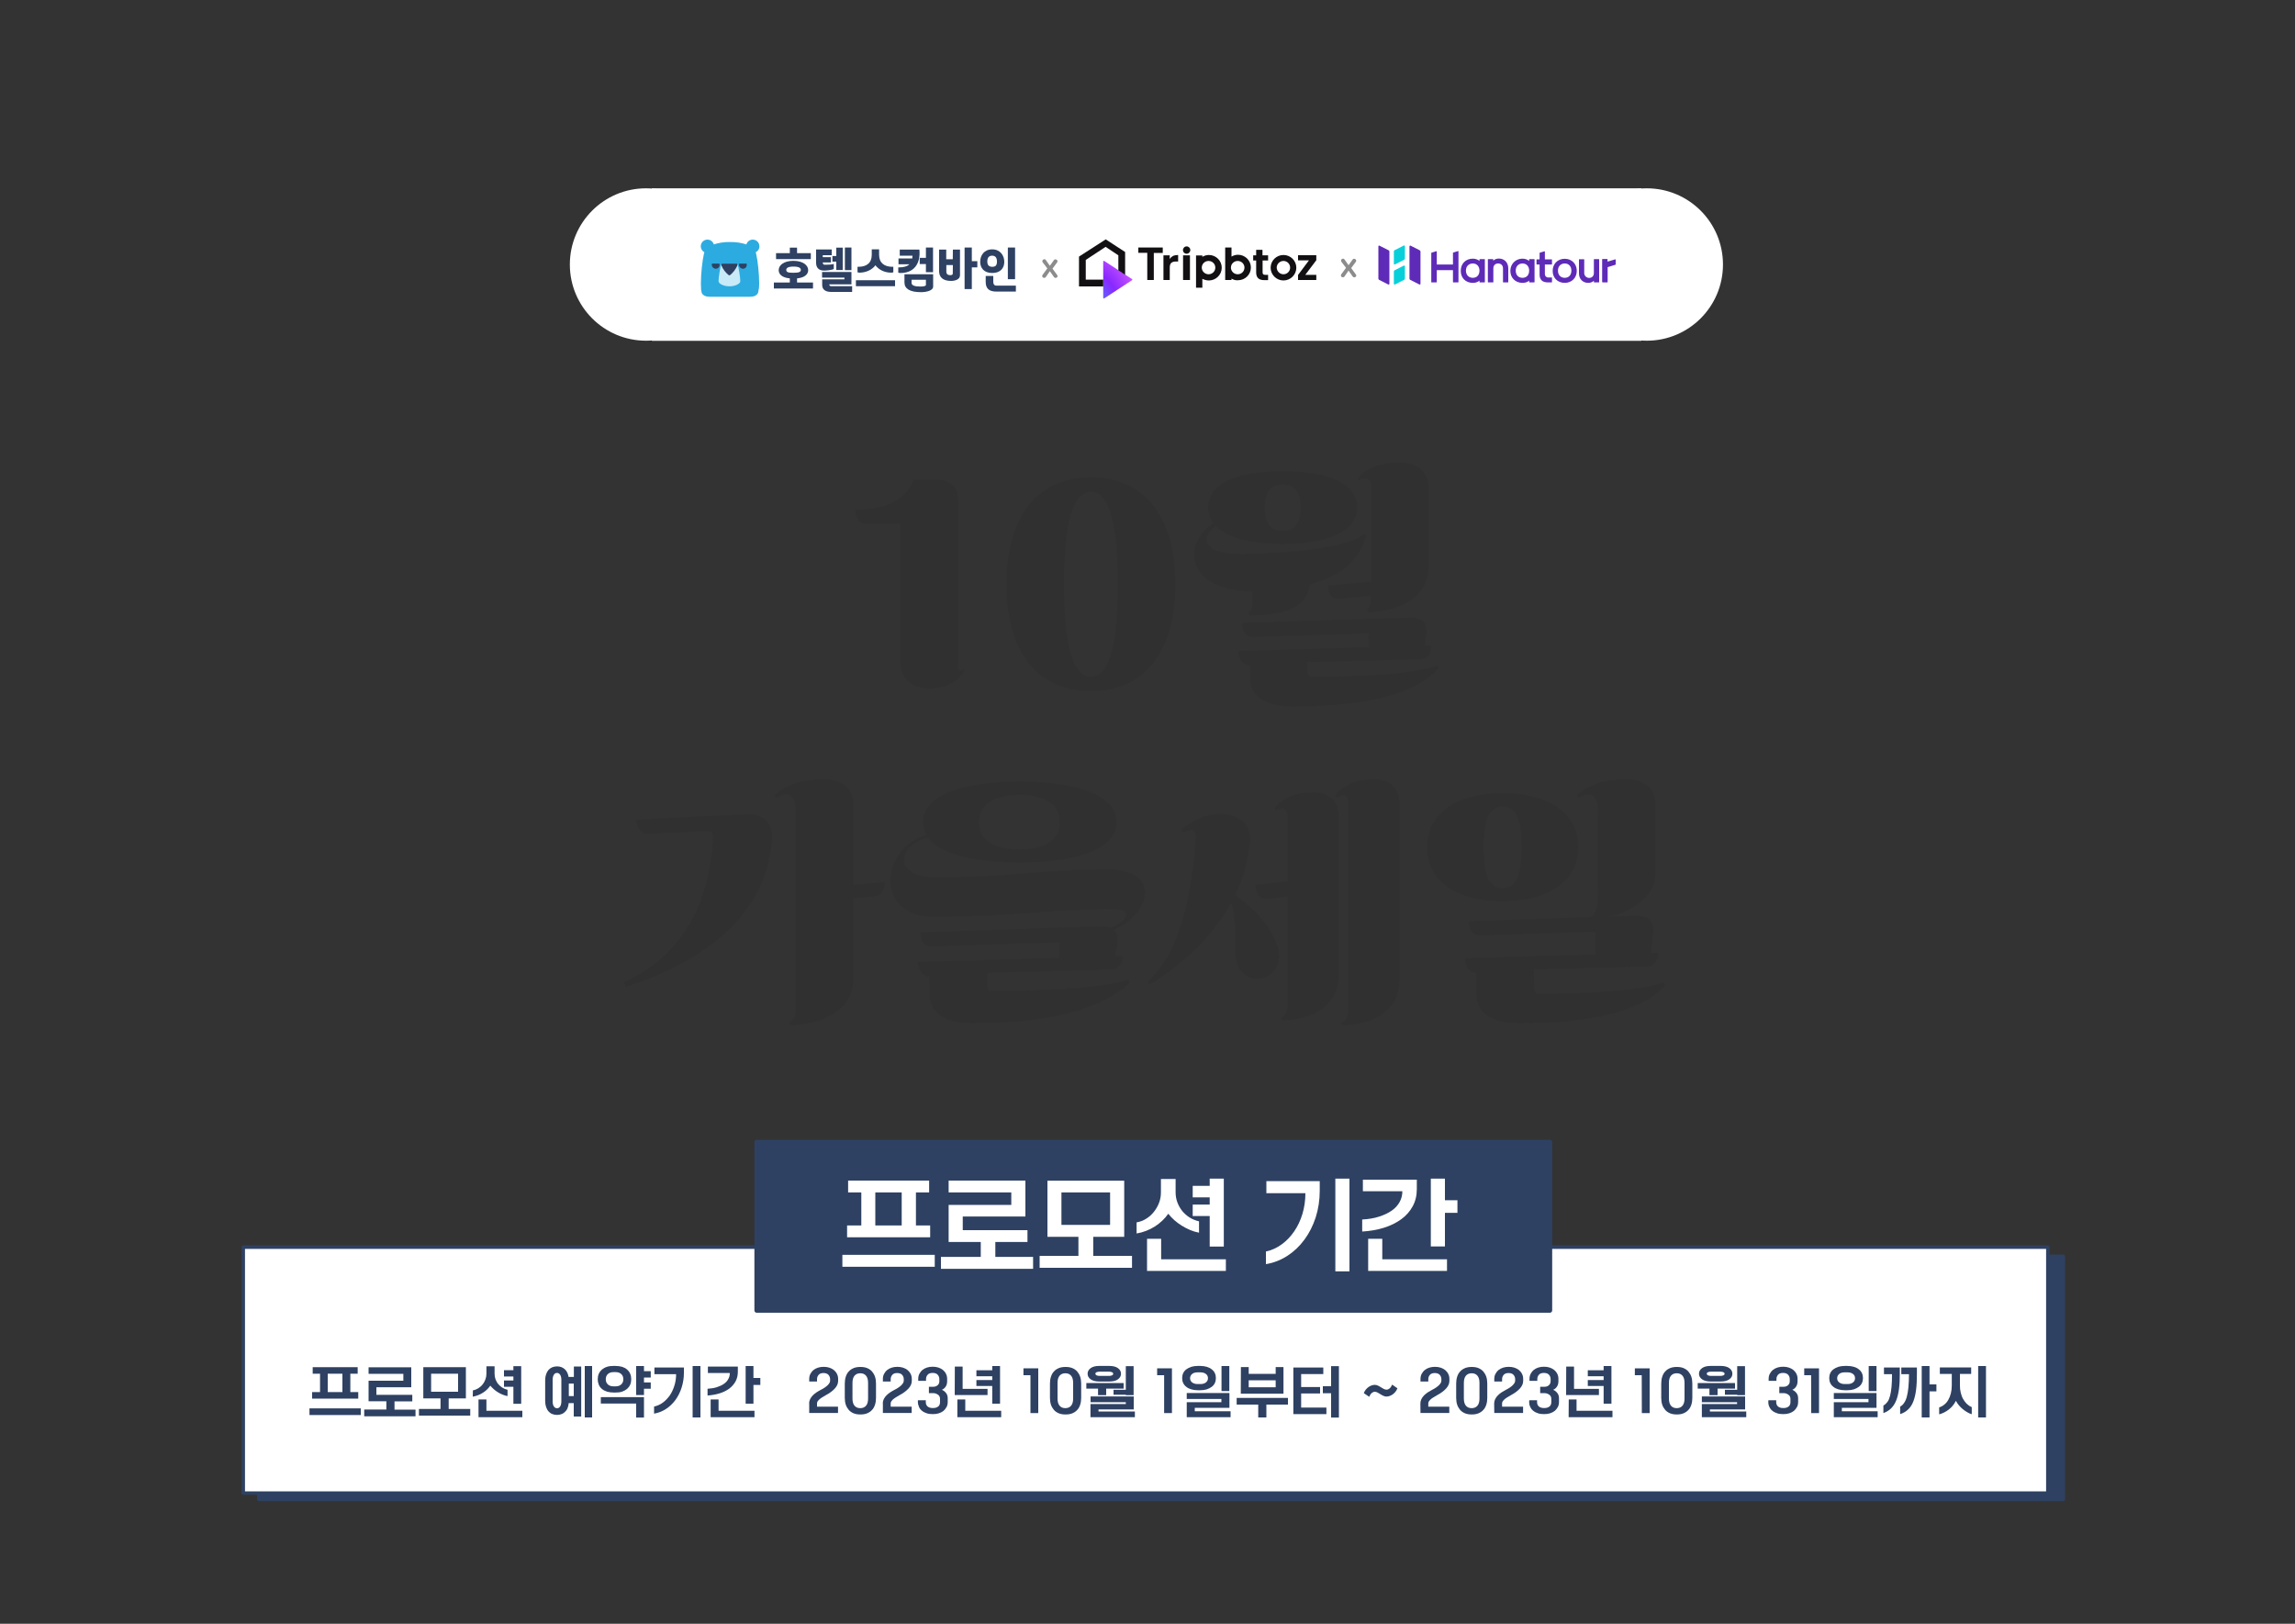 <?xml version="1.0" encoding="UTF-8" standalone="no"?><svg xmlns="http://www.w3.org/2000/svg" xmlns:xlink="http://www.w3.org/1999/xlink" height="1415px" id="레이어_1" style="" version="1.1" viewBox="0 0 2000 1415" width="2000px" x="0px" xml:space="preserve" y="0px">
<rect x="0" y="0" width="2000" height="1415" fill="#333333" stroke="none"/>
<style type="text/css">
	.st0{fill:#2E4162;stroke:#2E4162;stroke-width:3;stroke-linecap:round;stroke-linejoin:round;stroke-miterlimit:10;}
	.st1{fill:#FFFFFF;stroke:#2E4162;stroke-width:3;stroke-linecap:round;stroke-linejoin:round;stroke-miterlimit:10;}
	.st2{fill:#2E4162;stroke:#2E4162;stroke-width:4.144;stroke-linecap:round;stroke-linejoin:round;stroke-miterlimit:10;}
	.st3{fill:#FFFFFF;}
	.st4{fill:#5E2BB8;}
	.st5{fill:#07D0DA;}
	.st6{fill-rule:evenodd;clip-rule:evenodd;fill:#121013;}
	.st7{fill:url(#SVGID_1_);}
	.st8{fill:#121013;}
	.st9{fill:#2CABE1;}
	.st10{fill:#2E4162;}
	.st11{fill:#C9EAF7;}
	.st12{fill:#8C8C8C;}
	.st13{fill:#303030;}
</style>
<rect class="st0" height="211.8" width="1572.6" x="225.5" y="1094.8"/>
<rect class="st1" height="214.3" width="1572.6" x="212" y="1086.8"/>
<rect class="st2" height="146.6" width="691.1" x="659.5" y="995.3"/>
<rect class="st3" height="132.9" width="862.3" x="568.1" y="164.1"/>
<circle class="st3" cx="563" cy="230.5" r="66.4"/>
<circle class="st3" cx="1435.1" cy="230.5" r="66.4"/>
<g>
	<path class="st4" d="M1396.6,246.1h4.1c0.2,0,0.3-0.2,0.3-0.3v-13l6.8-2.1c0.2-0.1,0.2-0.2,0.2-0.3v-4.1c0-0.2-0.2-0.4-0.4-0.3   l-6.7,2v-2c0-0.2-0.2-0.3-0.3-0.3h-4.1c-0.2,0-0.3,0.2-0.3,0.3v19.7C1396.3,245.9,1396.5,246.1,1396.6,246.1z M1384,246.5   c2,0,3.7-0.6,5-1.9v1.2c0,0.2,0.2,0.3,0.3,0.3h4c0.2,0,0.3-0.2,0.3-0.3v-19.7c0-0.2-0.2-0.3-0.3-0.3h-4c-0.2,0-0.3,0.2-0.3,0.3V238   c0,2.5-1.7,4.2-4.2,4.2c-2.4-0.1-4.2-2-4.2-4.2v-11.8c0-0.2-0.2-0.3-0.3-0.3h-4c-0.2,0-0.3,0.2-0.3,0.3v11.9   C1375.9,242.9,1379.2,246.5,1384,246.5z M1363.6,242.1c-3.5,0-5.9-2.4-5.9-6.3c0-3.7,2.4-6.2,5.9-6.2s5.8,2.5,5.8,6.2   C1369.4,239.7,1367.1,242.1,1363.6,242.1z M1363.6,246.5c6.1,0,10.5-4.4,10.5-10.5s-4.4-10.5-10.5-10.5s-10.5,4.4-10.5,10.5   C1353,242.1,1357.4,246.5,1363.6,246.5z M1348.9,246.1h3.3c0.2,0,0.3-0.2,0.3-0.3v-3.7c0-0.2-0.2-0.3-0.3-0.3h-3   c-1.7,0-2.9-1.3-2.9-2.9v-8.4h5.9c0.2,0,0.3-0.2,0.3-0.3v-3.9c0-0.2-0.2-0.3-0.3-0.3h-5.9v-6.7c0-0.2-0.2-0.4-0.4-0.3l-4,1.2   c-0.2,0.1-0.2,0.2-0.2,0.3v5.5h-2.4c-0.2,0-0.3,0.2-0.3,0.3v3.9c0,0.2,0.2,0.3,0.3,0.3h2.4v8.5   C1341.6,243.6,1344,246.1,1348.9,246.1z M1326.8,242.1c-3.6,0-5.9-2.4-5.9-6.3c0-3.7,2.4-6.2,5.9-6.2s5.8,2.5,5.8,6.2   C1332.6,239.7,1330.3,242.1,1326.8,242.1z M1326.8,246.5c2.4,0,4.3-0.6,5.8-2v1.3c0,0.2,0.2,0.3,0.3,0.3h4.1c0.2,0,0.3-0.2,0.3-0.3   v-19.7c0-0.2-0.2-0.3-0.3-0.3h-4.1c-0.2,0-0.3,0.2-0.3,0.3v1.3c-1.6-1.3-3.5-2-5.9-2c-5.9,0-10.5,4.7-10.5,10.6   C1316.2,242.1,1320.6,246.5,1326.8,246.5z M1297,246.1h4.1c0.2,0,0.3-0.2,0.3-0.3v-12c0-2.5,1.6-4.2,4.2-4.2c2.5,0,4.2,1.7,4.2,4.2   v12c0,0.2,0.2,0.3,0.3,0.3h4c0.2,0,0.3-0.2,0.3-0.3v-12c0-5-3.4-8.5-8.2-8.5c-1.9,0-3.6,0.6-4.9,1.9v-1.1c0-0.2-0.2-0.3-0.3-0.3   h-4.1c-0.2,0-0.3,0.2-0.3,0.3v19.7C1296.7,245.9,1296.8,246.1,1297,246.1z M1283.5,242.1c-3.5,0-6-2.4-6-6.3c0-3.7,2.4-6.2,6-6.2   c3.5,0,5.8,2.5,5.8,6.2C1289.3,239.7,1287,242.1,1283.5,242.1z M1283.5,246.5c2.3,0,4.3-0.6,5.8-2v1.3c0,0.2,0.2,0.3,0.3,0.3h4.1   c0.2,0,0.3-0.2,0.3-0.3v-19.7c0-0.2-0.2-0.3-0.3-0.3h-4.1c-0.2,0-0.3,0.2-0.3,0.3v1.3c-1.5-1.3-3.5-2-5.8-2   c-6.2,0-10.5,4.4-10.5,10.5C1272.9,242.1,1277.2,246.5,1283.5,246.5z M1247.6,246.1h4.2c0.2,0,0.3-0.2,0.3-0.3v-10.4h14.1v10.4   c0,0.2,0.2,0.3,0.3,0.3h4.2c0.2,0,0.3-0.2,0.3-0.3v-26.7c0-0.2-0.2-0.4-0.4-0.3l-4.2,1.3c-0.2,0.1-0.2,0.2-0.2,0.3v10.1h-14.1   v-11.3c0-0.2-0.2-0.4-0.4-0.3l-4.2,1.3c-0.2,0.1-0.2,0.2-0.2,0.3V246C1247.3,245.9,1247.4,246.1,1247.6,246.1z"/>
	<g>
		<path class="st4" d="M1209.8,247.9l-7.9-4c-0.4-0.2-0.7-0.6-0.7-1.1v-28.1c0-0.6,0.6-0.9,1-0.6l7.9,4c0.4,0.2,0.7,0.6,0.7,1.1    v28.1C1210.9,247.8,1210.2,248.1,1209.8,247.9z"/>
		<path class="st4" d="M1236.9,247.9l-7.9-4c-0.4-0.2-0.7-0.6-0.7-1.1v-28.1c0-0.6,0.6-0.9,1-0.6l7.9,4c0.4,0.2,0.7,0.6,0.7,1.1    v28.1C1237.9,247.8,1237.4,248.1,1236.9,247.9z"/>
		<path class="st5" d="M1215.7,230.4l7.9-4c0.4-0.2,0.7-0.6,0.7-1.1v-10.7c0-0.6-0.6-0.9-1-0.6l-7.9,4c-0.4,0.2-0.7,0.6-0.7,1.1    v10.7C1214.7,230.3,1215.3,230.7,1215.7,230.4z"/>
		<path class="st5" d="M1215.7,247.9l7.9-4c0.4-0.2,0.7-0.6,0.7-1.1v-10.7c0-0.6-0.6-0.9-1-0.6l-7.9,4c-0.4,0.2-0.7,0.6-0.7,1.1    v10.7C1214.7,247.8,1215.3,248.1,1215.7,247.9z"/>
	</g>
</g>
<g>
	<path class="st6" d="M1037.3,217.9c0,1.7-1.4,3.2-3.2,3.2s-3.2-1.4-3.2-3.2c0-1.7,1.4-3.2,3.2-3.2   C1035.8,214.7,1037.3,216.1,1037.3,217.9z M1073.2,242.8v1.2h-5.5v-10.8v-17.5h5.5v7.9c1.7-1,3.6-1.6,5.7-1.6   c6.1,0,11.2,5,11.2,11.1s-5,11.1-11.2,11.1C1076.8,244.4,1074.9,243.8,1073.2,242.8z M1084.5,233.2c0,3.2-2.6,5.8-5.9,5.8   c-3.2,0-5.9-2.6-5.9-5.8s2.6-5.8,5.9-5.8C1081.9,227.4,1084.5,230,1084.5,233.2z M1013.3,215.8v4.6h-7.8V244h-5.7v-23.7H992v-4.6   h21.3V215.8z M1019.3,225.8c0.7-1.2,1.7-2,2.8-2.7c1.2-0.6,3.1-0.9,4.6-0.9v5.7h-2.1c-1.7,0-3,0.4-3.9,1.2   c-0.9,0.8-1.3,2.2-1.3,4.2V244h-5.5v-21.5h5.5L1019.3,225.8L1019.3,225.8z M1037,244v-21.5h-6V244H1037z M1100.3,226.9v10.5   c0,0.7,0.2,1.3,0.5,1.6c0.4,0.3,0.9,0.5,1.8,0.5h2.5v4.6h-3.5c-4.6,0-6.9-2.2-6.9-6.7V227h-2.6v-4.5h2.6v-4.8h5.5v4.8h4.9v4.5h-4.8   V226.9z M1147.1,239.5h-9.6l9.6-12.7v-4.4h-15.9v4.5h9.5l-9.5,12.7v4.4h15.9V239.5z M1118.5,244.4c6.1,0,11.2-5,11.2-11.1   s-5-11.1-11.2-11.1s-11.2,5-11.2,11.1S1112.4,244.4,1118.5,244.4z M1118.5,239c3.2,0,5.8-2.6,5.8-5.8s-2.6-5.8-5.8-5.8   c-3.2,0-5.9,2.6-5.9,5.8C1112.7,236.4,1115.3,239,1118.5,239z M1053.5,244.4c6.1,0,11.2-5,11.2-11.1s-5-11.1-11.2-11.1   c-2,0-4,0.6-5.7,1.6v-1.2h-5.5v10.8v17.3h5.5V243C1049.5,243.8,1051.5,244.4,1053.5,244.4z M1059.1,233.2c0,3.2-2.6,5.8-5.9,5.8   c-3.2,0-5.9-2.6-5.9-5.8s2.6-5.8,5.9-5.8C1056.5,227.4,1059.1,230,1059.1,233.2z"/>
	
		<radialGradient cx="1420.02" cy="1223.305" gradientTransform="matrix(67.105 -31 -40.042 -86.678 -45351.898 150314.094)" gradientUnits="userSpaceOnUse" id="SVGID_1_" r="0.528">
		<stop offset="0" style="stop-color:#5578FF"/>
		<stop offset="0.443" style="stop-color:#8828FF"/>
		<stop offset="1" style="stop-color:#D25AFF"/>
	</radialGradient>
	<path class="st7" d="M986.5,243.2l-24.2-15.8c-0.4-0.2-0.9,0-0.9,0.5v31.6c0,0.5,0.5,0.7,0.9,0.5l24.2-15.8   C986.9,243.9,986.9,243.4,986.5,243.2z"/>
	<path class="st8" d="M946.2,243.6v-17.1l17.3-11.4l11.1,7.4v13.1l5.9,3.9v-19.9l-16.9-11l-23.3,15v26h21.1v-5.9h-15.2V243.6z"/>
</g>
<g>
	<g>
		<path class="st9" d="M661.6,247.1c0-8.3-1.2-19.9-2.7-26.2c-0.6-2.6-1.8-4.5-3.8-5.8c-1.1-0.8-2.4-1.4-3.7-1.8    c-0.1,0-0.2-0.1-0.3-0.1c-5.1-1.7-9.9-2.4-14.9-2.3c-5-0.1-9.8,0.6-14.9,2.3c-0.1,0-0.2,0.1-0.3,0.1c-1.4,0.4-2.7,1-3.7,1.8    c-2,1.4-3.1,3.2-3.8,5.8c-1.5,6.3-2.7,17.9-2.7,26.2c0,2.1,0.1,4,0.2,5.5c0.2,1.7,0.6,3,1,3.5c0.8,0.9,2,2.5,6.9,2.5h0.1h34.1h0.1    c5,0,6.1-1.6,6.9-2.5c0.5-0.6,0.8-1.8,1-3.5C661.5,251.1,661.6,249.2,661.6,247.1"/>
		<path class="st9" d="M616.5,220.4L616.5,220.4c-3.2,0-5.8-2.6-5.8-5.8s2.6-5.8,5.8-5.8s5.8,2.6,5.8,5.8S619.7,220.4,616.5,220.4"/>
		<path class="st9" d="M656,220.4L656,220.4c-3.2,0-5.8-2.6-5.8-5.8s2.6-5.8,5.8-5.8s5.8,2.6,5.8,5.8    C661.9,217.8,659.2,220.4,656,220.4"/>
		<path class="st10" d="M620.4,230c-0.1,0.3-0.1,0.6-0.1,0.9c0.1,1.8,1.6,3.2,3.3,3.3c2,0.1,3.5-1.5,3.5-3.5c0-0.2,0-0.5-0.1-0.7    s-0.2-0.3-0.4-0.3h-5.9C620.6,229.7,620.4,229.8,620.4,230"/>
		<path class="st10" d="M644.1,230c-0.1,0.3-0.1,0.6-0.1,0.9c0.1,1.8,1.6,3.2,3.3,3.3c2,0.1,3.5-1.5,3.5-3.5c0-0.2,0-0.5-0.1-0.7    s-0.2-0.3-0.4-0.3h-5.9C644.3,229.7,644.2,229.8,644.1,230"/>
		<path class="st11" d="M645,245.5c0.1-0.2,0.1-0.2,0.1-0.4c0-0.2,0-0.5,0-0.7c0-3.1-1.4-11-2.2-14l0,0c-0.1-0.3-0.3-0.6-0.7-0.6    l0,0h-0.1H642l0,0l0,0h-12.6l0,0c-0.1,0-0.1,0-0.1,0l0,0h-0.1h-0.1l0,0c-0.4,0.1-0.6,0.3-0.7,0.6l0,0c-0.8,3.1-2.2,11-2.2,14    c0,0.2,0,0.5,0,0.6c0,0,0,0,0,0.1c0,2,4.2,4.4,9.5,4.4c4.8,0,8.7-2,9.4-3.9C645,245.6,645,245.6,645,245.5"/>
		<path class="st10" d="M642.2,229.7L642.2,229.7L642.2,229.7H642l0,0l0,0l0,0h-12.5l0,0c-0.1,0-0.1,0-0.1,0l0,0h-0.1h-0.1l0,0    c-0.5,0.1-0.8,0.4-0.8,0.8c0,0.2,0,0.3,0.1,0.5c0.4,0.9,0.9,1.9,1.4,2.8c0.9,1.6,2,3,3.4,4.4c0.5,0.5,0.9,0.9,1.4,1.3    c0.3,0.2,0.6,0.4,0.9,0.4s0.7-0.1,0.9-0.4c0.5-0.4,0.9-0.9,1.4-1.3c1.4-1.4,2.5-2.8,3.4-4.4c0.6-0.9,1-1.8,1.4-2.8    c0.1-0.2,0.1-0.3,0.1-0.5C642.9,230.1,642.7,229.8,642.2,229.7"/>
	</g>
	<g>
		<path class="st10" d="M726.6,234.5V230c-1.9,0.6-4.5,0.7-7.9,0.7c-1.3,0-1.7-0.9-1.7-2h7.1v-4.6H717v-1.7h7.8v-5h-13.6V229    c0,3.6,1.7,6.8,7.1,6.8C721.6,235.7,724.3,235.3,726.6,234.5z"/>
		<rect class="st10" height="27.6" width="6.3" x="878.3" y="215.7"/>
		<path class="st10" d="M694.6,242.6c7-0.7,9.7-3.8,9.7-7.2c0-4.2-4.5-8.1-12.9-8.1c-8.5,0-12.8,3.9-12.8,8.1c0,3.5,2.7,6.5,9.7,7.2    v3.6h-13.9v5.2h34.1v-5.2h-13.9L694.6,242.6L694.6,242.6z M685.2,235.2c0-1.7,1.7-2.9,6.3-2.9c4.7,0,6.4,1.2,6.4,2.9    c0,1.8-1.7,2.5-6.4,2.5C686.6,237.8,685.2,237,685.2,235.2z"/>
		<polygon class="st10" points="706.6,220.6 694.6,220.6 694.6,215.8 688.3,215.8 688.3,220.6 676.3,220.6 676.3,225.8 706.6,225.8       "/>
		<polygon class="st10" points="728.8,235.3 734.4,235.3 734.4,215.8 728.8,215.8 728.8,223.1 725.4,223.1 725.4,228 728.8,228       "/>
		<rect class="st10" height="19.7" width="5.7" x="736.3" y="215.7"/>
		<path class="st10" d="M762.9,231.2c3.2,4.2,8.4,6.4,13.7,6.4c0.6,0,1.3-0.1,1.9-0.3v-4.8h-0.7c-7.3,0-11.7-3.5-11.7-10.5v-0.9    v-2.5v-1.3h-6.4v1.3v2.5v0.9c0,7-4.3,10.5-11.7,10.5h-0.7v4.8c0.6,0.2,1.3,0.3,1.9,0.3C754.5,237.5,759.7,235.4,762.9,231.2z"/>
		<path class="st10" d="M801.2,217.5h-4h-2.4h-10.7v5.3h11.1c0,0.9-0.1,1.7-0.2,2.4h-12v5.1h9.5c-2,1.9-5,2.7-9,2.7h-0.7v4.6    c0.6,0.2,1.3,0.3,1.9,0.3C795.8,238,802.5,230.4,801.2,217.5z"/>
		<path class="st10" d="M875.2,228.2c0-5.7-3.7-10.9-10.5-10.9c-7,0-10.5,5.1-10.5,10.9c0,5.2,3.2,9.7,10.5,9.7    S875.2,233.4,875.2,228.2z M860.4,227.9c0-3.1,1.2-5.1,4.2-5.1s4.2,2,4.2,5.1c0,3.5-1.3,4.6-4.2,4.6    C861.9,232.4,860.4,231.1,860.4,227.9z"/>
		<polygon class="st10" points="846.9,215.7 840.6,215.7 840.6,251.9 846.9,251.9 846.9,233 851.7,233 851.7,227.6 846.9,227.6       "/>
		<path class="st10" d="M722.7,247.8H742V237h-25.6v4.9h19.5v1.5h-19.4v4.9c0,3.6,2.3,6.1,7.9,6.1h18.2v-5h-18.2    C723,249.3,722.7,248.7,722.7,247.8z"/>
		<path class="st10" d="M868.4,248.9c-1.9,0-2.8-1.2-2.8-3.2v-5.2H859v5.2c0,5.8,3,8.4,9.4,8.4h16.9v-5.2L868.4,248.9L868.4,248.9z"/>
		<path class="st10" d="M830.3,225.9h-5.7v-8.4h-6.2v18.9c0,5.2,3.4,8.4,10.4,8.4c3.5,0,7.8-1.3,7.8-4.9v-22.4h-6.2L830.3,225.9    L830.3,225.9z M830.3,238.5c0,0.8-0.9,1.3-2.1,1.3c-2.3,0-3.5-1-3.5-3.1V231h5.7L830.3,238.5L830.3,238.5z"/>
		<rect class="st10" height="5.2" width="34.1" x="745.9" y="244.2"/>
		<polygon class="st10" points="806.9,224.7 801.5,224.7 801.5,230.1 806.9,230.1 806.9,237.2 813.1,237.2 813.1,215.7 806.9,215.7       "/>
		<path class="st10" d="M788.2,246.2c0,5.3,4.6,8.4,14.3,8.4c4.8,0,10.7-1.3,10.7-4.9V239h-25V246.2z M794.4,243.8h12.5v4.6    c0,0.9-2.4,1.3-4.8,1.3c-5.1,0-7.7-1-7.7-3.2V243.8L794.4,243.8z"/>
	</g>
</g>
<g>
	<path class="st12" d="M914.9,236.3l-3.5,5.1c-0.2,0.4-0.6,0.6-1.1,0.7s-0.9,0-1.3-0.2c-0.2-0.2-0.4-0.3-0.5-0.5   c-0.2-0.2-0.2-0.4-0.2-0.6c-0.1-0.2-0.1-0.4,0-0.6c0-0.2,0.1-0.4,0.2-0.6l4.2-5.7l-4.1-5.4c-0.2-0.2-0.2-0.4-0.2-0.6s0-0.4,0-0.6   c0.1-0.2,0.2-0.4,0.2-0.6c0.1-0.2,0.2-0.3,0.4-0.4c0.5-0.3,0.9-0.5,1.3-0.4c0.5,0.1,0.8,0.3,1.1,0.7l3.5,5l3.6-5   c0.3-0.4,0.6-0.6,1.1-0.6s0.9,0.1,1.3,0.4c0.2,0.1,0.3,0.2,0.4,0.4s0.2,0.3,0.2,0.6c0.1,0.2,0.1,0.4,0,0.6c0,0.2-0.1,0.4-0.2,0.6   l-4.1,5.5l4.1,5.6c0.3,0.4,0.4,0.8,0.3,1.2c-0.1,0.4-0.3,0.8-0.8,1s-0.9,0.4-1.3,0.2c-0.5-0.1-0.9-0.4-1.1-0.8L914.9,236.3z"/>
</g>
<g>
	<path class="st12" d="M1175.2,235.8l-3.5,5.1c-0.2,0.4-0.6,0.6-1.1,0.7s-0.9,0-1.3-0.2c-0.2-0.2-0.4-0.3-0.5-0.5   c-0.2-0.2-0.2-0.4-0.2-0.6c-0.1-0.2-0.1-0.4,0-0.6c0-0.2,0.1-0.4,0.2-0.6l4.2-5.7l-4.1-5.4c-0.2-0.2-0.2-0.4-0.2-0.6s0-0.4,0-0.6   c0.1-0.2,0.2-0.4,0.2-0.6c0.1-0.2,0.2-0.3,0.4-0.4c0.5-0.3,0.9-0.5,1.3-0.4s0.8,0.3,1.1,0.7l3.5,5l3.6-5c0.3-0.4,0.6-0.6,1.1-0.6   s0.9,0.1,1.3,0.4c0.2,0.1,0.3,0.2,0.4,0.4c0.1,0.2,0.2,0.3,0.2,0.6c0.1,0.2,0.1,0.4,0,0.6c0,0.2-0.1,0.4-0.2,0.6l-4.1,5.5l4.1,5.6   c0.3,0.4,0.4,0.8,0.3,1.2c-0.1,0.4-0.3,0.8-0.8,1s-0.9,0.4-1.3,0.2c-0.5-0.1-0.9-0.4-1.1-0.8L1175.2,235.8z"/>
</g>
<g>
	<path class="st10" d="M269.7,1227.3h44.7v5.8h-44.7V1227.3z M272,1213.1h6.9v-16h-6.4v-5.7h39.2v5.7h-6.4v16h6.9v5.7H272V1213.1z    M298.4,1213.1v-16h-12.8v16H298.4z"/>
	<path class="st10" d="M317.4,1228.3h19.3v-7.2h-15.5v-17.9h30.3v-6h-30.3v-5.7h37.2v17.4H328v6.6h31.3v5.7h-15.5v7.2h18.3v5.8   h-44.7L317.4,1228.3L317.4,1228.3z"/>
	<path class="st10" d="M365.1,1227.8h18.8v-9.2h-15v-27.2H406v27.2h-15v9.2h18.8v5.8h-44.7L365.1,1227.8L365.1,1227.8z    M399.2,1212.8v-15.7h-23.5v15.7H399.2z"/>
	<path class="st10" d="M412.1,1211.6c1.7-0.3,3.2-0.9,4.7-1.8c1.4-0.9,2.7-2,3.7-3.3c1.1-1.3,1.9-2.8,2.5-4.4s0.9-3.3,0.9-5v-6.5   h7.1v6.5c0,1.7,0.3,3.3,0.8,4.8c0.6,1.5,1.3,2.9,2.3,4.1s2.2,2.3,3.6,3.2c1.4,0.9,2.9,1.5,4.6,1.9v5.5c-1.5-0.3-2.9-0.7-4.4-1.3   c-1.4-0.6-2.8-1.3-4.1-2.1c-1.3-0.8-2.5-1.7-3.6-2.7s-2.1-2-2.9-3c-1.7,2.4-3.8,4.5-6.5,6.2s-5.6,2.8-8.8,3.4L412.1,1211.6   L412.1,1211.6z M417.1,1219.5h6.8v9.9h31.3v5.6H417v-15.5H417.1z M447.4,1208.5h-8.2v-5.5h8.2v-3.5h-8.2v-5.5h8.2v-3.5h6.8v32.8   h-6.8V1208.5z"/>
	<path class="st10" d="M475.1,1202.7c0-1.9,0.3-3.6,0.8-5.1s1.2-2.7,2.1-3.8c0.9-1,2-1.8,3.2-2.3c1.3-0.5,2.7-0.8,4.2-0.8   c2.7,0,4.9,0.8,6.7,2.4c1.8,1.6,2.9,3.8,3.4,6.8h4.6v-9.1h6.4v43.6H500v-11.7h-4.4c-0.1,1.6-0.5,3.1-1,4.4s-1.3,2.4-2.2,3.2   c-0.9,0.9-1.9,1.6-3.1,2c-1.2,0.5-2.5,0.7-3.9,0.7c-1.5,0-2.9-0.3-4.2-0.8s-2.3-1.3-3.2-2.3s-1.6-2.3-2.1-3.8s-0.8-3.2-0.8-5.1   L475.1,1202.7L475.1,1202.7z M489.2,1202.6c0-1.9-0.3-3.4-1-4.5s-1.6-1.7-2.8-1.7c-1.2,0-2.2,0.6-2.8,1.7c-0.7,1.1-1,2.6-1,4.5   v18.4c0,1.9,0.3,3.4,1,4.5s1.6,1.7,2.8,1.7c1.2,0,2.2-0.6,2.8-1.7c0.7-1.1,1-2.6,1-4.5V1202.6z M500,1216.6v-10.9h-4.3v10.9H500z    M509.6,1190.4h6.4v44.8h-6.4V1190.4z"/>
	<path class="st10" d="M534.9,1213.5c-2.2,0-4.2-0.3-6-0.8c-1.7-0.6-3.2-1.3-4.4-2.4c-1.2-1-2.1-2.2-2.7-3.7s-0.9-3-0.9-4.7   s0.3-3.3,0.9-4.7c0.6-1.4,1.5-2.6,2.7-3.7c1.2-1,2.6-1.8,4.4-2.4c1.7-0.6,3.7-0.8,6-0.8h1.3c2.2,0,4.2,0.3,6,0.8   c1.7,0.6,3.2,1.3,4.3,2.4c1.2,1,2.1,2.2,2.7,3.7c0.6,1.4,0.9,3,0.9,4.7s-0.3,3.3-0.9,4.7c-0.6,1.4-1.5,2.6-2.7,3.7   c-1.2,1-2.6,1.8-4.3,2.4s-3.7,0.8-6,0.8H534.9z M523.5,1217.5h37.7v17.8h-6.8v-12.2h-30.8v-5.6H523.5z M536.6,1208.1   c2,0,3.6-0.6,4.8-1.7s1.8-2.6,1.8-4.5s-0.6-3.4-1.8-4.5s-2.8-1.7-4.8-1.7h-2.1c-2,0-3.6,0.6-4.8,1.7s-1.8,2.6-1.8,4.5   s0.6,3.4,1.8,4.5s2.8,1.7,4.8,1.7H536.6z M554.4,1190.4h6.8v4.5h5.9v5.5h-5.9v4.3h5.9v5.5h-5.9v5.5h-6.8V1190.4z"/>
	<path class="st10" d="M570,1225.7c2.7-0.6,5.3-1.7,7.6-3.4c2.3-1.7,4.3-3.8,6.1-6.3c1.7-2.5,3-5.3,4-8.5c1-3.1,1.5-6.5,1.5-10   h-18.9v-5.8H596v4.6c0,4.6-0.7,8.8-2,12.9s-3.1,7.6-5.4,10.8c-2.3,3.1-5.1,5.8-8.2,7.8c-3.2,2.1-6.7,3.4-10.4,4.1L570,1225.7   L570,1225.7z M603.6,1190.4h6.8v44.8h-6.8V1190.4z"/>
	<path class="st10" d="M616.7,1210.2c3-0.2,5.7-0.6,8.1-1.4c2.4-0.8,4.4-1.7,6.1-2.9c1.7-1.2,3-2.6,3.8-4.2c0.9-1.6,1.3-3.3,1.3-5.2   h-19.1v-5.6H643v4.6c0,3.1-0.7,5.9-2,8.3s-3.2,4.5-5.5,6.3c-2.4,1.7-5.1,3.1-8.4,4.1c-3.2,1-6.7,1.6-10.5,1.9v-5.9H616.7z    M619.4,1219.5h6.8v9.9h31.3v5.6h-38.2v-15.5H619.4z M649.8,1190.4h6.8v10.4h6v6.1h-6v16.3h-6.8V1190.4z"/>
	<path class="st10" d="M705.1,1223.1c0-1.4,0.3-2.7,0.9-3.9c0.6-1.2,1.4-2.3,2.3-3.2s2.1-1.9,3.3-2.7s2.5-1.5,3.8-2.2   c2.4-1.2,4.3-2.5,5.8-3.9c1.4-1.4,2.2-2.7,2.2-4v-1.4c0-1.4-0.5-2.6-1.4-3.7c-0.9-1-2.4-1.6-4.3-1.6c-2,0-3.4,0.5-4.3,1.6   c-0.9,1-1.4,2.3-1.4,3.7v2.1h-6.8v-2.1c0-1.7,0.3-3.2,1-4.5s1.5-2.4,2.7-3.4c1.1-0.9,2.4-1.6,4-2.1c1.5-0.5,3.2-0.7,4.9-0.7   s3.4,0.2,4.9,0.7s2.9,1.2,4,2.1s2,2,2.7,3.4s1,2.8,1,4.5v1.4c0,2.4-0.9,4.6-2.8,6.7c-1.9,2.1-4.5,4.1-8.1,6   c-1.4,0.8-2.5,1.5-3.5,2.1c-0.9,0.6-1.7,1.2-2.3,1.8c-0.6,0.6-1,1.1-1.3,1.6s-0.4,1.1-0.4,1.7v2.7h18.3v5.5h-25.1v-8.2H705.1z"/>
	<path class="st10" d="M736.2,1205.6c0-2.2,0.3-4.2,0.9-6c0.6-1.8,1.4-3.3,2.6-4.5c1.1-1.3,2.6-2.2,4.2-2.9c1.7-0.7,3.6-1,5.9-1   s4.2,0.3,5.9,1s3.1,1.7,4.2,2.9c1.1,1.3,2,2.8,2.6,4.5c0.6,1.8,0.9,3.8,0.9,6v12.6c0,2.2-0.3,4.2-0.9,6c-0.6,1.8-1.4,3.3-2.6,4.5   c-1.1,1.3-2.6,2.2-4.2,2.9c-1.7,0.7-3.6,1-5.9,1s-4.2-0.3-5.9-1s-3.1-1.7-4.2-2.9c-1.1-1.3-2-2.8-2.6-4.5c-0.6-1.8-0.9-3.8-0.9-6   V1205.6z M756.5,1205.1c0-2.8-0.6-4.9-1.8-6.3s-2.8-2.1-5-2.1c-2.1,0-3.8,0.7-5,2.1s-1.8,3.5-1.8,6.3v13.6c0,2.8,0.6,4.9,1.8,6.3   s2.8,2.1,5,2.1c2.1,0,3.8-0.7,5-2.1s1.8-3.5,1.8-6.3V1205.1z"/>
	<path class="st10" d="M769.3,1223.1c0-1.4,0.3-2.7,0.9-3.9c0.6-1.2,1.4-2.3,2.3-3.2s2.1-1.9,3.3-2.7s2.5-1.5,3.8-2.2   c2.4-1.2,4.3-2.5,5.8-3.9c1.4-1.4,2.2-2.7,2.2-4v-1.4c0-1.4-0.5-2.6-1.4-3.7c-0.9-1-2.4-1.6-4.3-1.6c-2,0-3.4,0.5-4.3,1.6   c-0.9,1-1.4,2.3-1.4,3.7v2.1h-6.8v-2.1c0-1.7,0.3-3.2,1-4.5s1.5-2.4,2.7-3.4c1.1-0.9,2.4-1.6,4-2.1c1.5-0.5,3.2-0.7,4.9-0.7   s3.4,0.2,4.9,0.7s2.9,1.2,4,2.1s2,2,2.7,3.4s1,2.8,1,4.5v1.4c0,2.4-0.9,4.6-2.8,6.7c-1.9,2.1-4.5,4.1-8.1,6   c-1.4,0.8-2.5,1.5-3.5,2.1c-0.9,0.6-1.7,1.2-2.3,1.8c-0.6,0.6-1,1.1-1.3,1.6s-0.4,1.1-0.4,1.7v2.7h18.3v5.5h-25.1v-8.2H769.3z"/>
	<path class="st10" d="M800,1220.2h6.8v1.6c0,0.7,0.1,1.4,0.3,2s0.6,1.2,1.1,1.7s1.1,0.8,1.9,1.1c0.8,0.3,1.7,0.4,2.9,0.4   c1.1,0,2.1-0.1,2.9-0.4c0.8-0.3,1.4-0.7,1.9-1.1s0.9-1,1.1-1.7c0.2-0.6,0.3-1.3,0.3-2v-3c0-0.7-0.2-1.4-0.5-2s-0.8-1.1-1.4-1.5   c-0.6-0.4-1.2-0.7-2-1c-0.8-0.2-1.5-0.3-2.4-0.3h-3.4v-5.5h3.4c1.7,0,3.1-0.4,4.1-1.3c1.1-0.9,1.6-2,1.6-3.5v-2   c0-1.4-0.5-2.6-1.4-3.7c-0.9-1-2.4-1.6-4.4-1.6s-3.5,0.5-4.4,1.6c-0.9,1-1.4,2.3-1.4,3.7v1.6h-6.8v-1.6c0-1.7,0.3-3.2,1-4.5   s1.5-2.4,2.7-3.4c1.1-0.9,2.4-1.6,4-2.1c1.5-0.5,3.2-0.7,4.9-0.7s3.4,0.2,4.9,0.7s2.9,1.2,4,2.1s2,2,2.7,3.4s1,2.8,1,4.5v1.9   c0,1.8-0.4,3.4-1.2,4.6c-0.8,1.3-1.9,2.3-3.4,2.9c1.5,0.6,2.7,1.6,3.7,2.9s1.4,2.8,1.4,4.6v3c0,1.7-0.3,3.2-1,4.5s-1.6,2.4-2.7,3.4   c-1.2,0.9-2.5,1.6-4.1,2.1s-3.3,0.7-5.2,0.7s-3.7-0.2-5.2-0.7c-1.6-0.5-3-1.2-4.1-2.1c-1.2-0.9-2.1-2-2.7-3.4s-1-2.8-1-4.5v-1.4   H800z"/>
	<path class="st10" d="M832.1,1190.9h6.8v19.4h21.7v5.4H832L832.1,1190.9L832.1,1190.9z M834.4,1219.5h6.8v9.9h31.3v5.6h-38.2v-15.5   H834.4z M864.7,1207.8h-13.8v-5.2h13.8v-3.3h-13.8v-5.2h13.8v-3.7h6.8v32.8h-6.8V1207.8z"/>
	<path class="st10" d="M897.9,1198.4h-6v-6h12.9v39H898v-33H897.9z"/>
	<path class="st10" d="M915,1205.6c0-2.2,0.3-4.2,0.9-6c0.6-1.8,1.4-3.3,2.6-4.5c1.1-1.3,2.6-2.2,4.2-2.9c1.7-0.7,3.6-1,5.9-1   s4.2,0.3,5.9,1s3.1,1.7,4.2,2.9c1.1,1.3,2,2.8,2.6,4.5c0.6,1.8,0.9,3.8,0.9,6v12.6c0,2.2-0.3,4.2-0.9,6c-0.6,1.8-1.4,3.3-2.6,4.5   c-1.1,1.3-2.6,2.2-4.2,2.9c-1.7,0.7-3.6,1-5.9,1s-4.2-0.3-5.9-1s-3.1-1.7-4.2-2.9c-1.1-1.3-2-2.8-2.6-4.5c-0.6-1.8-0.9-3.8-0.9-6   V1205.6z M935.2,1205.1c0-2.8-0.6-4.9-1.8-6.3s-2.8-2.1-5-2.1c-2.1,0-3.8,0.7-5,2.1s-1.8,3.5-1.8,6.3v13.6c0,2.8,0.6,4.9,1.8,6.3   s2.8,2.1,5,2.1c2.1,0,3.8-0.7,5-2.1s1.8-3.5,1.8-6.3V1205.1z"/>
	<path class="st10" d="M946.6,1205.2h32.6v4.9H964v5.7h-7.1v-5.7h-10.2v-4.9H946.6z M958.1,1203.9c-3.2,0-5.7-0.6-7.6-1.9   c-1.8-1.3-2.7-2.9-2.7-4.9s0.9-3.6,2.7-4.9s4.3-1.9,7.6-1.9h8.5c3.2,0,5.8,0.6,7.6,1.9s2.7,2.9,2.7,4.9s-0.9,3.6-2.7,4.9   s-4.3,1.9-7.6,1.9H958.1z M950.4,1223.5h30.7v-1.6h-30.7v-5H988v11.3h-30.7v1.8H989v5h-38.7v-11.5H950.4z M966.5,1199   c1.1,0,1.9-0.2,2.6-0.5c0.7-0.3,1-0.8,1-1.4c0-0.5-0.3-1-1-1.3s-1.5-0.5-2.6-0.5h-8.3c-1.1,0-1.9,0.2-2.6,0.5c-0.7,0.3-1,0.7-1,1.3   c0,0.6,0.3,1,1,1.4c0.7,0.3,1.5,0.5,2.6,0.5H966.5z M970.4,1211.1h10.7v-20.6h6.8v25.3h-6.8v-0.4h-10.7V1211.1z"/>
	<path class="st10" d="M1014.4,1198.4h-6v-6h12.9v39h-6.8v-33H1014.4z"/>
	<path class="st10" d="M1043.9,1211.5c-2.2,0-4.1-0.3-5.8-0.8c-1.7-0.5-3.1-1.2-4.3-2.2c-1.2-0.9-2.1-2-2.7-3.3s-0.9-2.7-0.9-4.3   c0-1.5,0.3-3,0.9-4.3s1.5-2.4,2.7-3.3s2.6-1.6,4.3-2.2c1.7-0.5,3.6-0.8,5.8-0.8h2c2.2,0,4.1,0.3,5.8,0.8c1.7,0.5,3.1,1.2,4.3,2.2   c1.2,0.9,2.1,2,2.7,3.3s0.9,2.7,0.9,4.3c0,1.6-0.3,3-0.9,4.3s-1.5,2.4-2.7,3.3s-2.6,1.6-4.3,2.2c-1.7,0.5-3.6,0.8-5.8,0.8H1043.9z    M1034.2,1221.9h30.2v-2.8h-30.2v-5.2h37.2v12.9h-30.2v3h31.2v5.2h-38.2V1221.9z M1046.2,1206.1c2,0,3.6-0.5,4.7-1.4   c1.2-0.9,1.8-2.2,1.8-3.7s-0.6-2.8-1.8-3.7s-2.8-1.4-4.7-1.4h-2.6c-2,0-3.6,0.5-4.7,1.4s-1.8,2.2-1.8,3.7s0.6,2.8,1.8,3.7   c1.2,0.9,2.8,1.4,4.7,1.4H1046.2z M1064.5,1190.4h6.8v21.8h-6.8V1190.4z"/>
	<path class="st10" d="M1077.7,1218.2h44.7v5.8h-18.8v11.2h-7.1V1224h-18.8L1077.7,1218.2L1077.7,1218.2z M1081.4,1191.3h6.8v5.9   h23.5v-5.9h6.8v23.2h-37.2L1081.4,1191.3L1081.4,1191.3z M1111.7,1208.9v-6.1h-23.5v6.1H1111.7z"/>
	<path class="st10" d="M1127.1,1191.7h26.1v5.7h-19.3v11.3h16.5v5.6h-16.5v12.3h22v5.7h-28.8L1127.1,1191.7L1127.1,1191.7z    M1160,1214.1h-7.2v-6.1h7.2v-17.5h6.8v44.8h-6.8V1214.1z"/>
	<path class="st10" d="M1188.5,1214c0.4-1.1,1-2.1,1.7-3s1.5-1.6,2.4-2.3c0.9-0.6,1.8-1.1,2.7-1.4c0.9-0.3,1.8-0.5,2.6-0.5   c1.1,0,2.1,0.2,3,0.7c0.9,0.4,1.7,0.9,2.5,1.4s1.6,1,2.4,1.4s1.6,0.7,2.5,0.7s1.8-0.4,2.7-1.1c0.9-0.8,1.6-1.8,2.2-3.3l4.6,3.2   c-0.4,1.1-1,2.1-1.7,3s-1.5,1.6-2.4,2.3c-0.9,0.6-1.8,1.1-2.7,1.4c-0.9,0.3-1.8,0.5-2.6,0.5c-1.1,0-2.1-0.2-3-0.7   c-0.9-0.4-1.7-0.9-2.5-1.4s-1.6-1-2.4-1.4s-1.6-0.7-2.4-0.7c-0.9,0-1.8,0.4-2.7,1.1c-0.9,0.8-1.6,1.9-2.2,3.3L1188.5,1214z"/>
	<path class="st10" d="M1237.8,1223.1c0-1.4,0.3-2.7,0.9-3.9c0.6-1.2,1.4-2.3,2.3-3.2s2.1-1.9,3.3-2.7c1.3-0.8,2.5-1.5,3.8-2.2   c2.4-1.2,4.3-2.5,5.8-3.9c1.4-1.4,2.2-2.7,2.2-4v-1.4c0-1.4-0.5-2.6-1.4-3.7c-0.9-1-2.4-1.6-4.3-1.6c-2,0-3.4,0.5-4.3,1.6   c-0.9,1-1.4,2.3-1.4,3.7v2.1h-6.8v-2.1c0-1.7,0.3-3.2,1-4.5s1.5-2.4,2.7-3.4c1.1-0.9,2.4-1.6,4-2.1s3.2-0.7,4.9-0.7   c1.7,0,3.4,0.2,4.9,0.7s2.9,1.2,4,2.1s2,2,2.7,3.4c0.7,1.3,1,2.8,1,4.5v1.4c0,2.4-0.9,4.6-2.8,6.7s-4.5,4.1-8.1,6   c-1.4,0.8-2.5,1.5-3.5,2.1s-1.7,1.2-2.3,1.8c-0.6,0.6-1,1.1-1.3,1.6s-0.4,1.1-0.4,1.7v2.7h18.3v5.5h-25.1L1237.8,1223.1   L1237.8,1223.1z"/>
	<path class="st10" d="M1269,1205.6c0-2.2,0.3-4.2,0.9-6s1.4-3.3,2.6-4.5c1.1-1.3,2.6-2.2,4.2-2.9c1.7-0.7,3.6-1,5.9-1   c2.2,0,4.2,0.3,5.8,1c1.7,0.7,3.1,1.7,4.2,2.9c1.1,1.3,2,2.8,2.6,4.5c0.6,1.8,0.9,3.8,0.9,6v12.6c0,2.2-0.3,4.2-0.9,6   s-1.4,3.3-2.6,4.5c-1.1,1.3-2.6,2.2-4.2,2.9c-1.7,0.7-3.6,1-5.8,1c-2.2,0-4.2-0.3-5.9-1c-1.7-0.7-3.1-1.7-4.2-2.9   c-1.1-1.3-2-2.8-2.6-4.5c-0.6-1.8-0.9-3.8-0.9-6V1205.6z M1289.3,1205.1c0-2.8-0.6-4.9-1.8-6.3s-2.8-2.1-5-2.1   c-2.1,0-3.8,0.7-5,2.1s-1.8,3.5-1.8,6.3v13.6c0,2.8,0.6,4.9,1.8,6.3c1.2,1.4,2.8,2.1,5,2.1c2.1,0,3.8-0.7,5-2.1s1.8-3.5,1.8-6.3   V1205.1z"/>
	<path class="st10" d="M1302.1,1223.1c0-1.4,0.3-2.7,0.9-3.9c0.6-1.2,1.4-2.3,2.3-3.2s2.1-1.9,3.3-2.7c1.3-0.8,2.5-1.5,3.8-2.2   c2.4-1.2,4.3-2.5,5.8-3.9c1.4-1.4,2.2-2.7,2.2-4v-1.4c0-1.4-0.5-2.6-1.4-3.7c-0.9-1-2.4-1.6-4.3-1.6c-2,0-3.4,0.5-4.3,1.6   c-0.9,1-1.4,2.3-1.4,3.7v2.1h-6.8v-2.1c0-1.7,0.3-3.2,1-4.5s1.5-2.4,2.7-3.4c1.1-0.9,2.4-1.6,4-2.1s3.2-0.7,4.9-0.7   c1.7,0,3.4,0.2,4.9,0.7s2.9,1.2,4,2.1s2,2,2.7,3.4c0.7,1.3,1,2.8,1,4.5v1.4c0,2.4-0.9,4.6-2.8,6.7s-4.5,4.1-8.1,6   c-1.4,0.8-2.5,1.5-3.5,2.1s-1.7,1.2-2.3,1.8c-0.6,0.6-1,1.1-1.3,1.6s-0.4,1.1-0.4,1.7v2.7h18.3v5.5h-25.1L1302.1,1223.1   L1302.1,1223.1z"/>
	<path class="st10" d="M1332.7,1220.2h6.8v1.6c0,0.7,0.1,1.4,0.3,2c0.2,0.6,0.6,1.2,1.1,1.7s1.1,0.8,1.9,1.1   c0.8,0.3,1.7,0.4,2.9,0.4c1.1,0,2.1-0.1,2.9-0.4s1.4-0.7,1.9-1.1c0.5-0.5,0.9-1,1.1-1.7c0.2-0.6,0.3-1.3,0.3-2v-3   c0-0.7-0.2-1.4-0.5-2s-0.8-1.1-1.4-1.5s-1.2-0.7-2-1c-0.8-0.2-1.5-0.3-2.4-0.3h-3.4v-5.5h3.4c1.7,0,3.1-0.4,4.1-1.3s1.6-2,1.6-3.5   v-2c0-1.4-0.5-2.6-1.4-3.7c-0.9-1-2.4-1.6-4.4-1.6s-3.5,0.5-4.4,1.6c-0.9,1-1.4,2.3-1.4,3.7v1.6h-6.8v-1.6c0-1.7,0.3-3.2,1-4.5   s1.5-2.4,2.7-3.4c1.1-0.9,2.4-1.6,4-2.1s3.2-0.7,4.9-0.7c1.7,0,3.4,0.2,4.9,0.7s2.9,1.2,4,2.1s2,2,2.7,3.4c0.7,1.3,1,2.8,1,4.5v1.9   c0,1.8-0.4,3.4-1.2,4.6c-0.8,1.3-1.9,2.3-3.4,2.9c1.5,0.6,2.7,1.6,3.7,2.9s1.4,2.8,1.4,4.6v3c0,1.7-0.3,3.2-1,4.5s-1.6,2.4-2.7,3.4   c-1.2,0.9-2.5,1.6-4.1,2.1s-3.3,0.7-5.2,0.7s-3.7-0.2-5.2-0.7c-1.6-0.5-3-1.2-4.1-2.1c-1.2-0.9-2.1-2-2.7-3.4c-0.7-1.3-1-2.8-1-4.5   L1332.7,1220.2L1332.7,1220.2z"/>
	<path class="st10" d="M1364.9,1190.9h6.8v19.4h21.7v5.4h-28.6L1364.9,1190.9L1364.9,1190.9z M1367.1,1219.5h6.8v9.9h31.3v5.6H1367   L1367.1,1219.5L1367.1,1219.5z M1397.5,1207.8h-13.8v-5.2h13.8v-3.3h-13.8v-5.2h13.8v-3.7h6.8v32.8h-6.8V1207.8z"/>
	<path class="st10" d="M1430.7,1198.4h-6v-6h12.9v39h-6.8L1430.7,1198.4L1430.7,1198.4z"/>
	<path class="st10" d="M1447.7,1205.6c0-2.2,0.3-4.2,0.9-6s1.4-3.3,2.6-4.5c1.1-1.3,2.6-2.2,4.2-2.9c1.7-0.7,3.6-1,5.9-1   c2.2,0,4.2,0.3,5.8,1c1.7,0.7,3.1,1.7,4.2,2.9c1.1,1.3,2,2.8,2.6,4.5c0.6,1.8,0.9,3.8,0.9,6v12.6c0,2.2-0.3,4.2-0.9,6   s-1.4,3.3-2.6,4.5c-1.1,1.3-2.6,2.2-4.2,2.9c-1.7,0.7-3.6,1-5.8,1c-2.2,0-4.2-0.3-5.9-1c-1.7-0.7-3.1-1.7-4.2-2.9   c-1.1-1.3-2-2.8-2.6-4.5c-0.6-1.8-0.9-3.8-0.9-6V1205.6z M1468,1205.1c0-2.8-0.6-4.9-1.8-6.3s-2.8-2.1-5-2.1c-2.1,0-3.8,0.7-5,2.1   s-1.8,3.5-1.8,6.3v13.6c0,2.8,0.6,4.9,1.8,6.3c1.2,1.4,2.8,2.1,5,2.1c2.1,0,3.8-0.7,5-2.1s1.8-3.5,1.8-6.3V1205.1z"/>
	<path class="st10" d="M1479.4,1205.2h32.6v4.9h-15.2v5.7h-7.1v-5.7h-10.2v-4.9H1479.4z M1490.9,1203.9c-3.2,0-5.7-0.6-7.6-1.9   c-1.8-1.3-2.7-2.9-2.7-4.9s0.9-3.6,2.7-4.9c1.8-1.3,4.3-1.9,7.6-1.9h8.5c3.2,0,5.8,0.6,7.6,1.9c1.8,1.3,2.7,2.9,2.7,4.9   s-0.9,3.6-2.7,4.9c-1.8,1.3-4.3,1.9-7.6,1.9H1490.9z M1483.1,1223.5h30.7v-1.6h-30.7v-5h37.7v11.3h-30.7v1.8h31.7v5h-38.7V1223.5z    M1499.3,1199c1.1,0,1.9-0.2,2.6-0.5s1-0.8,1-1.4c0-0.5-0.3-1-1-1.3s-1.5-0.5-2.6-0.5h-8.3c-1.1,0-1.9,0.2-2.6,0.5s-1,0.7-1,1.3   c0,0.6,0.3,1,1,1.4c0.7,0.3,1.5,0.5,2.6,0.5H1499.3z M1503.2,1211.1h10.7v-20.6h6.8v25.3h-6.8v-0.4h-10.7V1211.1z"/>
	<path class="st10" d="M1541.1,1220.2h6.8v1.6c0,0.7,0.1,1.4,0.3,2c0.2,0.6,0.6,1.2,1.1,1.7s1.1,0.8,1.9,1.1   c0.8,0.3,1.7,0.4,2.9,0.4c1.1,0,2.1-0.1,2.9-0.4s1.4-0.7,1.9-1.1c0.5-0.5,0.9-1,1.1-1.7c0.2-0.6,0.3-1.3,0.3-2v-3   c0-0.7-0.2-1.4-0.5-2s-0.8-1.1-1.4-1.5s-1.2-0.7-2-1c-0.8-0.2-1.5-0.3-2.4-0.3h-3.4v-5.5h3.4c1.7,0,3.1-0.4,4.1-1.3s1.6-2,1.6-3.5   v-2c0-1.4-0.5-2.6-1.4-3.7c-0.9-1-2.4-1.6-4.4-1.6s-3.5,0.5-4.4,1.6c-0.9,1-1.4,2.3-1.4,3.7v1.6h-6.8v-1.6c0-1.7,0.3-3.2,1-4.5   s1.5-2.4,2.7-3.4c1.1-0.9,2.4-1.6,4-2.1s3.2-0.7,4.9-0.7c1.7,0,3.4,0.2,4.9,0.7s2.9,1.2,4,2.1s2,2,2.7,3.4c0.7,1.3,1,2.8,1,4.5v1.9   c0,1.8-0.4,3.4-1.2,4.6c-0.8,1.3-1.9,2.3-3.4,2.9c1.5,0.6,2.7,1.6,3.7,2.9s1.4,2.8,1.4,4.6v3c0,1.7-0.3,3.2-1,4.5s-1.6,2.4-2.7,3.4   c-1.2,0.9-2.5,1.6-4.1,2.1s-3.3,0.7-5.2,0.7s-3.7-0.2-5.2-0.7c-1.6-0.5-3-1.2-4.1-2.1c-1.2-0.9-2.1-2-2.7-3.4c-0.7-1.3-1-2.8-1-4.5   L1541.1,1220.2L1541.1,1220.2z"/>
	<path class="st10" d="M1578.3,1198.4h-6v-6h12.9v39h-6.8L1578.3,1198.4L1578.3,1198.4z"/>
	<path class="st10" d="M1607.8,1211.5c-2.2,0-4.1-0.3-5.8-0.8c-1.7-0.5-3.1-1.2-4.3-2.2c-1.2-0.9-2.1-2-2.7-3.3s-0.9-2.7-0.9-4.3   c0-1.5,0.3-3,0.9-4.3s1.5-2.4,2.7-3.3s2.6-1.6,4.3-2.2c1.7-0.5,3.6-0.8,5.8-0.8h2c2.2,0,4.1,0.3,5.8,0.8c1.7,0.5,3.1,1.2,4.3,2.2   c1.2,0.9,2.1,2,2.7,3.3s0.9,2.7,0.9,4.3c0,1.6-0.3,3-0.9,4.3s-1.5,2.4-2.7,3.3s-2.6,1.6-4.3,2.2c-1.7,0.5-3.6,0.8-5.8,0.8H1607.8z    M1598.1,1221.9h30.2v-2.8h-30.2v-5.2h37.2v12.9h-30.2v3h31.2v5.2h-38.2V1221.9z M1610.1,1206.1c2,0,3.6-0.5,4.7-1.4   c1.2-0.9,1.8-2.2,1.8-3.7s-0.6-2.8-1.8-3.7s-2.8-1.4-4.7-1.4h-2.6c-2,0-3.6,0.5-4.7,1.4s-1.8,2.2-1.8,3.7s0.6,2.8,1.8,3.7   c1.2,0.9,2.8,1.4,4.7,1.4H1610.1z M1628.5,1190.4h6.8v21.8h-6.8V1190.4z"/>
	<path class="st10" d="M1641.3,1224.8c1.4-0.7,2.5-1.8,3.5-3.1s1.7-3.1,2.3-5.3c0.6-2.2,1-4.8,1.3-7.9s0.4-6.8,0.4-11h-7v-5.8h13.8   v5.6c0,4.9-0.2,9.3-0.7,13.1s-1.3,7.1-2.4,9.9s-2.6,5.1-4.4,6.9s-4.1,3.2-6.8,4.2L1641.3,1224.8L1641.3,1224.8z M1655.8,1225.8   c1.4-0.7,2.6-1.8,3.5-3.2c1-1.4,1.8-3.2,2.4-5.4c0.6-2.3,1.1-5,1.4-8.2s0.5-7.1,0.5-11.5h-6.7v-5.8h13.6v5.6   c0,5.2-0.2,9.7-0.7,13.7s-1.3,7.4-2.4,10.2c-1.1,2.9-2.6,5.2-4.5,7s-4.2,3.2-7,4.1v-6.5H1655.8z M1674.7,1190.4h6.8v16h6v6.1h-6   v22.7h-6.8V1190.4z"/>
	<path class="st10" d="M1690,1226.4c1.6-0.5,3.1-1.3,4.5-2.5c1.4-1.1,2.5-2.5,3.4-4.1s1.7-3.5,2.2-5.6s0.8-4.3,0.8-6.8v-10.1h-10.4   v-5.7h27.3v5.7h-9.8v10.1c0,2.2,0.2,4.2,0.7,6.2s1.1,3.8,2,5.4s2,3.1,3.2,4.3c1.3,1.2,2.7,2.2,4.4,2.9v6.2c-1.3-0.4-2.7-1-4-1.8   c-1.4-0.8-2.7-1.7-3.9-2.7c-1.2-1-2.4-2.2-3.4-3.4c-1-1.2-1.8-2.5-2.5-3.8c-1.5,3-3.6,5.6-6.2,7.6s-5.4,3.4-8.4,4.2v-6.1H1690z    M1723.9,1190.4h6.8v44.8h-6.8V1190.4z"/>
</g>
<g>
	<path class="st3" d="M734.1,1093.5h80.5v10.4h-80.5V1093.5z M738.2,1067.9h12.4v-28.8h-11.5v-10.3h70.6v10.3h-11.5v28.8h12.4v10.3   h-72.4V1067.9z M785.8,1067.9v-28.8h-23v28.8H785.8z"/>
	<path class="st3" d="M820,1095.3h34.7v-13h-28V1050h54.6v-10.9h-54.6v-10.3h66.9v31.3H839v11.9h56.4v10.3h-28v13h32.9v10.4H820   V1095.3z"/>
	<path class="st3" d="M906,1094.4h33.8v-16.6h-27v-48.9h66.9v48.9h-27v16.6h33.8v10.4H906V1094.4z M967.4,1067.4v-28.3H925v28.3   H967.4z"/>
	<path class="st3" d="M990.5,1065.2c3-0.5,5.8-1.5,8.4-3.2c2.6-1.6,4.8-3.6,6.7-6s3.4-5,4.5-7.9s1.6-5.9,1.6-9v-11.7h12.8v11.7   c0,3,0.5,5.9,1.5,8.6s2.4,5.2,4.2,7.5c1.8,2.2,3.9,4.1,6.4,5.7s5.3,2.7,8.3,3.4v9.9c-2.7-0.5-5.3-1.3-7.9-2.4s-5-2.4-7.3-3.8   s-4.4-3.1-6.4-4.8c-2-1.8-3.7-3.6-5.2-5.5c-3,4.3-6.9,8-11.7,11.1c-4.8,3-10.1,5.1-15.9,6.1L990.5,1065.2L990.5,1065.2z    M999.6,1079.5h12.3v17.9h56.4v10.1h-68.7L999.6,1079.5L999.6,1079.5z M1054.2,1059.7h-14.8v-10h14.8v-6.3h-14.8v-10h14.8v-6.3   h12.3v59.2h-12.3V1059.7z"/>
	<path class="st3" d="M1103.2,1090.6c4.9-1.1,9.5-3.1,13.7-6.2c4.2-3,7.8-6.8,10.9-11.3s5.5-9.6,7.2-15.2c1.7-5.7,2.6-11.7,2.6-18.1   h-34v-10.5h46.5v8.3c0,8.2-1.2,15.9-3.5,23.2c-2.4,7.3-5.6,13.7-9.8,19.4c-4.2,5.7-9.1,10.4-14.8,14.1c-5.7,3.7-12,6.2-18.8,7.3   L1103.2,1090.6L1103.2,1090.6z M1163.7,1027.1h12.3v80.8h-12.3V1027.1z"/>
	<path class="st3" d="M1187.3,1062.7c5.4-0.3,10.2-1.1,14.5-2.5s8-3.1,11-5.2s5.3-4.6,6.9-7.5s2.4-6,2.4-9.4h-34.4V1028h47v8.2   c0,5.6-1.2,10.6-3.6,15s-5.7,8.2-10,11.3c-4.3,3.1-9.3,5.6-15.1,7.4c-5.8,1.8-12.1,2.9-18.9,3.3v-10.5H1187.3z M1192.3,1079.5h12.3   v17.9h56.4v10.1h-68.7L1192.3,1079.5L1192.3,1079.5z M1246.9,1027.1h12.3v18.8h10.9v11h-10.9v29.3h-12.3V1027.1z"/>
</g>
<g>
	<path class="st13" d="M840.3,584c-4.6,10.8-17.9,15.9-30.4,15.9c-15.4,0-25.3-8.3-25.3-23.9V456.6h-29c-6.9,0-10.1-5.5-10.1-12.4   c22.5,0,43.2-6.4,50.6-26h20.5c10.8,0,18.2,6.2,18.2,15.6v146.7c0,2.8,0.9,4.1,2.3,4.1c0.7,0,1.8-0.7,2.8-1.8L840.3,584z"/>
	<path class="st13" d="M877.1,509.1c0-57,25.3-93.1,73.6-93.1c48.3,0,73.6,36.1,73.6,93.1c0,57-25.3,93.1-73.6,93.1   C902.4,602.2,877.1,566.1,877.1,509.1z M974.2,509.1c0-48.5-6.4-80.7-23.5-80.7c-17,0-23.5,32.2-23.5,80.7   c0,48.5,6.4,80.7,23.5,80.7C967.8,589.8,974.2,557.6,974.2,509.1z"/>
	<path class="st13" d="M1088.1,533.9c2.3-1.6,3.4-4.4,3.4-8.7v-9.7c-57.3-0.9-62.8-40.5-34-59.6c-3-3.9-4.6-8.5-4.6-13.6   c0-19.8,22.8-31.7,64.9-31.7c42.1,0,64.9,12,64.9,31.7c0,19.5-22.8,31.7-64.9,31.7c-29,0-48.5-5.8-58.2-15.6   c-14.3,10.8-12.2,26,29,24.4c47.6-1.8,86.7-6.4,100.3-17.5l1.6,1.4c-6,21.8-21.6,35.2-49,42.5c-2.8,21.2-23.5,27.1-52.7,27.1   L1088.1,533.9z M1192.9,564l-0.2-12l-100.3,3.2c-6.9,0.2-10.1-5.5-10.1-12.4l145.6-4.6c12.9-0.5,16.3,6.2,15,14.9l-1.4,9.7l6-0.2   c0,6.9-3.2,11.7-10.1,12l-98,2.3v8.5c0,2.8,1.8,4.4,4.4,4.4c43.7,0,89-2.5,108.8-9.9l0.9,2.8c-18.6,20.2-57,32.9-127.2,32.9   c-22.8,0-37-8.3-37-25.1v-10.8c-6.9,0-10.1-5.5-10.1-12.4L1192.9,564z M1133.4,442.4c0-12.9-4.4-20.2-15.6-20.2   s-15.6,7.4-15.6,20.2c0,12.9,4.4,20.2,15.6,20.2S1133.4,455.2,1133.4,442.4z M1195,506.8v-83.5c0-4.4-2.3-6.4-5.3-6.4   c-1.8,0-3.9,0.7-5.8,2.3l-0.5-2.3c7.1-10.1,22.5-13.8,36.1-13.8c15.2,0,25.5,7.8,25.5,21.4v69.5c0,27.8-28.3,39.3-52.9,39.3   l-0.7-2.5c2.3-1.6,3.4-3.9,3.4-9.4v-2.1l-27.4,2.5c-6.9,0.7-10.1-4.6-10.1-11.5L1195,506.8z"/>
	<path class="st13" d="M543.4,856.1c52-23.5,75-69.5,78-126.3c0.2-3.5-1.6-5.8-4.4-5.5l-52.2,2.3c-6.9,0.2-10.1-5.5-10.1-12.4   l95.9-4.6c13.8-0.7,23.5,6.9,22.3,21.6c-5.5,70.8-65.1,108.3-127.4,128.8L543.4,856.1z M687.6,890.9c3.9-1.6,5.8-4.8,5.8-11.3   V706.2c0-9.4-3.2-14-8.5-14c-2.3,0-5.1,0.9-8.3,3l-1.6-2.3c11.3-9.7,24.8-13.8,43-13.8c15.2,0,25.5,7.8,25.5,21.4V771l27.6-2.1   c0,6.9-3.2,12-10.1,12.4l-17.5,1.4v71.3c0,27.8-30.6,39.3-55.2,39.3L687.6,890.9z"/>
	<path class="st13" d="M922.9,834.7l0.5-13.6l-111.3,3.7c-6.9,0.2-10.1-5.5-10.1-12.4l156.6-5.1c3.7-0.2,6.7,0.5,9,1.4   c15.6-6.2,19.8-16.6,2.8-16.6c-51.7,0-90.8,6.9-156.4,6.9c-53.8,0-45.5-61.6-6.4-71.3c-2.1-3.5-3.2-7.1-3.2-11.3   c0-22.3,31.3-35.2,84.2-35.2c53.1,0,84.4,12.9,84.4,35.2c0,22.3-31.3,35.2-84.4,35.2c-41.2,0-69.5-7.8-79.8-21.8   c-27.1,6.4-30.6,34.7,6,34.7c65.1,0,96.1-6.9,149.7-6.9c49.7,0,36.8,40.2,6.2,52.7c3.2,2.8,3.9,7.1,3,12l-2.1,11l6.7-0.2   c0,6.9-3.2,11.5-10.1,11.7l-107.9,3v11.3c0,2.8,1.8,4.4,4.4,4.4c48.3,0,96.6-2.5,118.7-9.9l0.9,2.8   c-20.9,20.2-62.3,35.2-137.1,35.2c-22.8,0-37-8.3-37-25.1v-15.6c-6.9,0-10.1-5.8-10.1-12.6L922.9,834.7z M888.4,740.2   c21.6,0,35.2-7.6,35.2-23.7c0-16.1-13.6-23.7-35.2-23.7s-35.2,7.6-35.2,23.7C853.2,732.6,866.8,740.2,888.4,740.2z"/>
	<path class="st13" d="M1000,855.7c30.1-27.8,37.7-76.1,42.1-123.5c0.7-5.7-0.7-9-4.1-9c-1.8,0-4.1,0.7-7.1,2.5l-1.6-2.1   c9.7-9.2,23.7-15.2,37-14c17.5,1.6,23.9,11.3,22.8,24.6c-1.6,16.8-6,32-12.6,45.8c14.9,10.6,28.3,23.7,35.2,40.2   c6,14,2.5,28.7-11.3,32c-13.1,3-23.2-5.3-23.9-22.1c-0.5-13.1,1.1-30.4-3.7-43.2c-16.8,30.8-43.7,54.3-70.6,70.8L1000,855.7z    M1116.3,886.7c3.9-1.6,5.8-4.8,5.8-11.3v-94.3l-17.9,2.1c-6.9,0.9-10.1-5.1-10.1-12l28.1-3v-57.7c0-3.9-2.3-6-5.1-6   c-1.6,0-3.5,0.7-5.1,1.8l-1.4-2.1c8.3-9.9,20.2-13.8,33.3-13.8c14.7,0,22.8,7.8,22.8,21.4v138c0,27.8-25.1,39.3-49.7,39.3   L1116.3,886.7z M1169.2,890.9c3.9-1.6,5.8-4.8,5.8-11.3v-178c0-6-1.2-8.5-3.7-8.5c-1.6,0-3.7,0.7-6.2,2.1l-1.6-2.3   c7.4-8.3,17.9-14,33.3-13.8c15.2,0.2,22.8,7.8,22.8,21.4v153.6c0,27.8-25.1,39.3-49.7,39.3L1169.2,890.9z"/>
	<path class="st13" d="M1309.5,691.2c37.9,0,65.8,15.9,65.8,47.1c0,31-27.8,47.1-65.8,47.1s-65.8-16.1-65.8-47.1   C1243.8,707.1,1271.6,691.2,1309.5,691.2z M1390.5,831.7l-0.2-19.8l-100.3,3.2c-6.9,0.2-10.1-5.5-10.1-12.4l106.3-3.4   c5.3-3,6.4-11.3,6.4-22.3v-70.8c0-9.4-3.2-14-8.5-14c-2.3,0-5.1,0.9-8.3,3l-1.6-2.3c11.3-9.7,24.8-13.8,43-13.8   c15.2,0,25.5,7.8,25.5,21.4v60.9c0,17.9-17.5,32.4-40.9,37.5l23.7-0.7c12.9-0.5,15.9,6.2,14.9,14.9l-1.6,17.5l6.2-0.2   c0,6.9-3.2,11.7-10.1,12l-98,2.3v16.8c0,2.8,1.8,4.4,4.4,4.4c43.7,0,89-2.5,108.8-9.9l0.9,2.8c-18.6,20.2-57,32.9-127.2,32.9   c-22.8,0-37-8.3-37-25.1v-18.9c-6.9,0-10.1-5.8-10.1-12.7L1390.5,831.7z M1326.1,738.4c0-21.4-3.5-35.6-16.6-35.6   c-13.1,0-16.6,14.3-16.6,35.6c0,21.4,3.4,35.6,16.6,35.6C1322.7,774,1326.1,759.8,1326.1,738.4z"/>
</g>
</svg>
